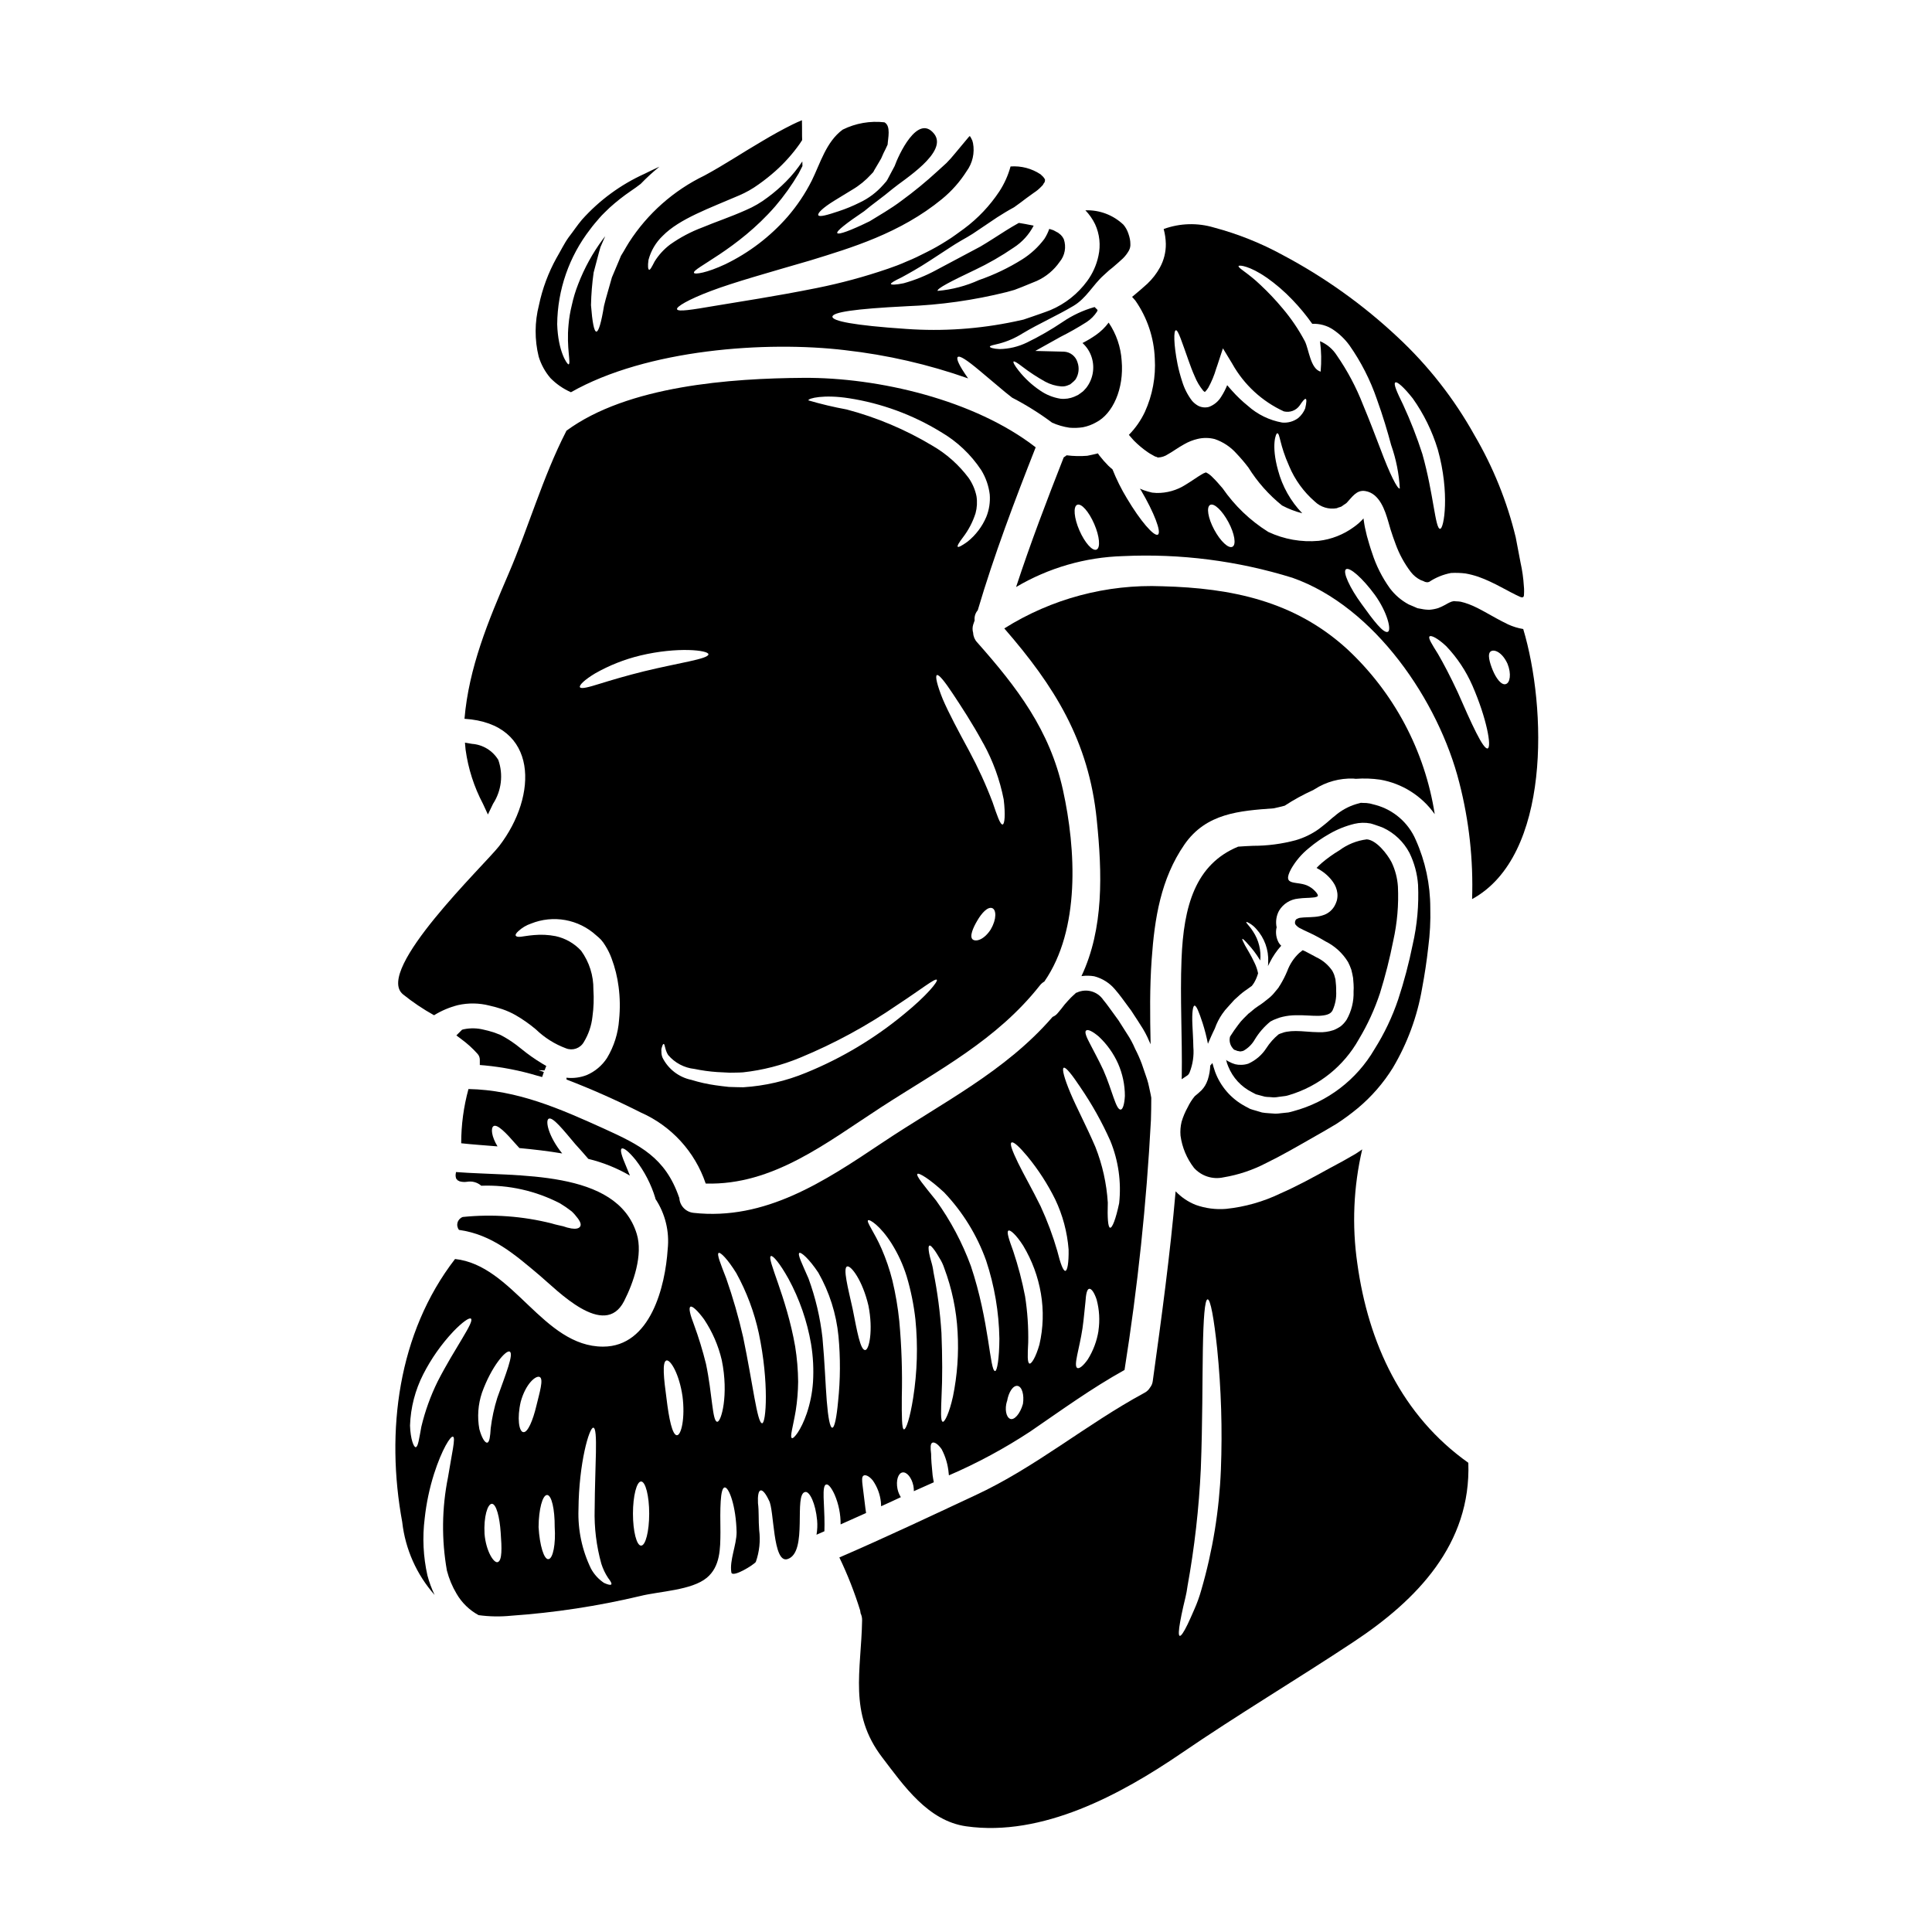 <?xml version="1.0" encoding="UTF-8"?>
<!-- Uploaded to: ICON Repo, www.iconrepo.com, Generator: ICON Repo Mixer Tools -->
<svg fill="#000000" width="800px" height="800px" version="1.1" viewBox="144 144 512 512" xmlns="http://www.w3.org/2000/svg">
 <g>
  <path d="m465.3 425.71c-0.176 0.234-0.363 0.457-0.57 0.664-0.047 1.246-0.258 2.481-0.633 3.672-0.008 0.066-0.027 0.133-0.062 0.191-0.004 0.023-0.016 0.047-0.031 0.062-0.328 0.969-0.855 1.852-1.551 2.594-0.586 0.57-1.199 1.113-1.836 1.617-0.746 0.902-1.371 1.891-1.871 2.945-0.676 1.215-1.219 2.496-1.613 3.832-0.289 1.199-0.387 2.438-0.285 3.672 0.422 3.109 1.656 6.059 3.578 8.543 1.965 2.184 4.953 3.141 7.82 2.504 3.953-0.656 7.781-1.938 11.332-3.797 3.992-1.934 8.012-4.273 12.348-6.746 2.309-1.297 4.273-2.438 6.269-3.641 1.957-1.273 3.836-2.656 5.633-4.144 3.644-3.039 6.773-6.641 9.277-10.672 3.848-6.473 6.477-13.598 7.754-21.02 0.695-3.703 1.234-7.25 1.648-10.984 0.453-3.453 0.633-6.934 0.535-10.414-0.004-6.219-1.32-12.367-3.863-18.043-1.945-4.523-5.852-7.914-10.602-9.211l-1.52-0.395c-0.617-0.121-1.242-0.172-1.871-0.156-0.176-0.027-0.359-0.035-0.539-0.031-0.395 0.094-0.824 0.219-1.262 0.348-2.133 0.648-4.098 1.75-5.762 3.231-0.508 0.348-1.234 1.043-1.84 1.551l-0.887 0.727-1.332 1.043h0.004c-1.871 1.348-3.961 2.363-6.172 3.008-3.699 0.992-7.508 1.492-11.336 1.488-1.453 0.062-2.754 0.129-3.938 0.223-11.332 4.684-14.465 15.742-15.004 29.852-0.414 10.352 0.219 20.672 0.062 31.023 0 0.254-0.031 0.508-0.031 0.758 1.676-1.137 1.676-0.98 2.027-1.613l0.094-0.219c0.836-2.125 1.172-4.414 0.98-6.691-0.031-2.215-0.188-4.211-0.25-5.856-0.156-3.262 0.125-5.117 0.566-5.117 0.508 0 1.141 1.574 2.152 4.652 0.57 1.789 1.035 3.606 1.395 5.449 0.539-1.234 1.109-2.598 1.84-4.055h-0.004c0.48-1.371 1.145-2.668 1.969-3.863 0.469-0.688 0.996-1.332 1.574-1.934l0.094-0.094c0.125-0.125 0.219-0.285 0.348-0.395l0.918-1.016 0.223-0.25 0.348-0.32 0.602-0.535c0.762-0.727 1.586-1.387 2.469-1.965 0.352-0.285 0.887-0.633 1.141-0.824 0.031-0.031 0.062-0.062 0.094-0.062 0.23-0.285 0.441-0.578 0.633-0.887 0.449-0.777 0.801-1.609 1.043-2.473-0.199-0.988-0.527-1.945-0.977-2.848-0.918-1.992-1.902-3.481-2.469-4.527-0.566-1.047-0.828-1.645-0.727-1.738 0.098-0.094 0.598 0.348 1.395 1.266h-0.004c1.219 1.301 2.301 2.719 3.227 4.238 0.055 0.07 0.098 0.145 0.129 0.227 0.27-2.707-0.402-5.426-1.902-7.695-1.043-1.645-1.969-2.309-1.77-2.5 0.031-0.094 0.289 0.031 0.758 0.285 0.707 0.406 1.34 0.93 1.871 1.551 2.164 2.379 3.297 5.523 3.148 8.738 0 0.395-0.031 0.727-0.062 1.078 0.156-0.289 0.316-0.602 0.473-0.922h-0.004c0.809-1.617 1.832-3.121 3.043-4.465-0.246-0.223-0.457-0.477-0.633-0.758-0.676-1.195-0.902-2.59-0.633-3.938 0.031-0.031 0.031-0.062 0.062-0.125-0.332-1.516-0.109-3.102 0.633-4.465 1.086-1.812 2.965-3 5.066-3.199 1.52-0.219 2.852-0.156 3.859-0.285h0.004c0.379-0.004 0.75-0.078 1.105-0.219 0.047-0.012 0.09-0.031 0.129-0.062l0.125-0.254v-0.004c-0.062-0.238-0.168-0.465-0.316-0.664-0.551-0.711-1.242-1.301-2.023-1.738-2.977-1.707-7.438 0.285-4.723-4.684h-0.004c1.203-2.09 2.781-3.938 4.656-5.449 1.711-1.449 3.559-2.731 5.512-3.828 2.051-1.18 4.258-2.062 6.555-2.625 1.41-0.34 2.879-0.375 4.305-0.102l0.125 0.031v0.004c0.121 0.02 0.238 0.051 0.348 0.098l0.191 0.062 0.395 0.125 0.727 0.25c0.508 0.188 0.98 0.32 1.551 0.57l0.004 0.004c2.984 1.395 5.43 3.731 6.965 6.648 1.297 2.652 2.07 5.531 2.281 8.48 0.242 5.316-0.234 10.645-1.426 15.832-0.992 4.902-2.269 9.746-3.832 14.5-1.562 4.637-3.672 9.074-6.285 13.211-4.715 8.102-12.441 14.008-21.492 16.43l-0.789 0.219-0.188 0.031-0.094 0.031v0.004c-0.109 0.012-0.215 0.035-0.32 0.062l-0.348 0.031-1.52 0.16c-0.504 0.078-1.008 0.117-1.52 0.125l-1.805-0.125c-0.582-0.031-1.164-0.094-1.742-0.191l-1.574-0.473c-0.539-0.156-1.078-0.289-1.574-0.477l-1.426-0.758 0.004-0.004c-3.629-1.965-6.418-5.18-7.852-9.051-0.289-0.797-0.5-1.586-0.719-2.348z"/>
  <path d="m493.28 381.13c-0.023 0.059-0.035 0.125-0.031 0.188 0.098-0.188 0.16-0.375 0.031-0.188z"/>
  <path d="m471.98 422.51 0.633 0.125c0.219 0.031 0.219-0.031 0.316-0.031 0.219-0.016 0.43-0.07 0.633-0.156 1.242-0.707 2.269-1.734 2.977-2.977 1.09-1.805 2.484-3.41 4.117-4.746 0.551-0.32 1.133-0.582 1.738-0.785 0.492-0.203 1-0.363 1.52-0.477 1.133-0.266 2.289-0.406 3.453-0.414 2.184-0.062 4.273 0.191 6.109 0.16 1.902-0.098 3.148-0.395 3.672-1.457 0.73-1.602 1.059-3.359 0.949-5.117v-0.758l-0.031-0.695c-0.062-0.539-0.094-1.141-0.156-1.648-0.125-0.395-0.219-0.758-0.316-1.137v-0.004c-0.145-0.379-0.316-0.75-0.508-1.109-1.066-1.562-2.531-2.812-4.246-3.609-0.949-0.535-2.027-1.074-3.039-1.613-0.195-0.066-0.387-0.148-0.57-0.25l-0.949 0.758h0.004c-1.41 1.324-2.488 2.961-3.152 4.777-0.527 1.27-1.152 2.5-1.867 3.672l-0.316 0.477-0.094 0.188-0.223 0.289-0.156 0.188-0.633 0.758-0.004 0.004c-0.445 0.57-0.957 1.094-1.52 1.551l-1.52 1.203c-0.508 0.395-0.789 0.57-1.234 0.855-0.715 0.461-1.391 0.98-2.023 1.551l-0.477 0.395c-0.066 0.039-0.129 0.078-0.188 0.125l-0.25 0.25-0.984 0.98h-0.004c-0.555 0.551-1.062 1.145-1.52 1.777-0.758 0.98-1.457 2.027-2.121 3.07-0.035 0.055-0.055 0.121-0.062 0.188-0.223 1.078 0.082 2.195 0.824 3.008 0.137 0.215 0.352 0.363 0.602 0.414 0.203 0.035 0.523 0.254 0.617 0.223z"/>
  <path d="m288.77 426.49-1.09-0.633c-1.977-1.191-3.867-2.527-5.648-3.996l-0.312-0.238 0.004-0.004c-1.328-1.078-2.742-2.043-4.231-2.883-0.531-0.328-1.102-0.594-1.695-0.789-0.203-0.074-0.395-0.148-0.734-0.285-0.789-0.27-1.906-0.566-2.793-0.766h-0.004c-1.754-0.453-3.59-0.496-5.363-0.129l-0.457 0.125-1.504 1.504 1.355 1.023c1.531 1.117 2.938 2.391 4.203 3.805 0.434 0.441 0.668 1.039 0.656 1.656v1.359l1.348 0.113c4.68 0.449 9.305 1.355 13.809 2.703l1.363 0.371 0.449-1.336-1.395-0.473 1.574 0.047z"/>
  <path d="m500.91 315.92c-13.898-12.629-30.484-16.078-48.879-16.555-14.77-0.594-29.371 3.305-41.883 11.172 13.266 15.262 22.41 29.793 24.5 50.684 1.457 14.215 1.902 28.84-4.051 41.469l0.004 0.004c0.051-0.016 0.105-0.023 0.156-0.031 1.074-0.137 2.16-0.117 3.227 0.062 2.141 0.559 4.055 1.762 5.481 3.453 1.301 1.488 2.406 3.07 3.484 4.527l0.824 1.109 0.887 1.363c0.539 0.789 1.043 1.613 1.574 2.438l-0.004-0.004c0.926 1.375 1.707 2.84 2.344 4.367 0.102 0.262 0.219 0.516 0.348 0.762-0.16-7.535-0.254-15.039 0.285-22.512 0.758-10.824 2.406-21.305 8.66-30.391 5.762-8.355 14.594-8.957 23.711-9.625 0.98-0.219 1.969-0.445 2.883-0.695h-0.004c2.41-1.574 4.941-2.961 7.566-4.148 0.125-0.062 0.254-0.156 0.414-0.25 3.035-1.941 6.59-2.91 10.191-2.789 0.219 0.035 0.441 0.059 0.664 0.066 2.164-0.16 4.34-0.086 6.488 0.223 5.832 1.02 11.023 4.309 14.438 9.148-2.609-16.824-10.82-32.273-23.309-43.848z"/>
  <path d="m468.94 424.88c0.125 0.609 0.316 1.203 0.57 1.773 1.191 2.938 3.406 5.344 6.234 6.773l1.078 0.57c0.395 0.125 0.789 0.188 1.18 0.316l1.203 0.32h0.004c0.391 0.062 0.785 0.094 1.18 0.094l1.18 0.094h0.004c0.477-0.012 0.953-0.062 1.422-0.156l1.488-0.191 0.219-0.031c0.125-0.031 0.32-0.062 0.32-0.062l0.664-0.188v-0.004c7.832-2.348 14.441-7.648 18.426-14.785 2.316-3.852 4.191-7.953 5.602-12.219 1.418-4.566 2.594-9.203 3.516-13.895 1.051-4.707 1.465-9.531 1.234-14.344-0.145-2.231-0.715-4.414-1.68-6.43-1.137-2.184-4.019-5.902-6.586-6.078v0.004c-2.625 0.328-5.121 1.332-7.246 2.91-1.652 0.988-3.219 2.109-4.688 3.359-0.473 0.395-0.918 0.855-1.363 1.297l0.664 0.395 0.004-0.004c1.465 0.832 2.731 1.977 3.703 3.356 0.617 0.859 1.008 1.859 1.141 2.91 0.082 0.691 0.027 1.391-0.156 2.059-0.145 0.461-0.336 0.91-0.57 1.332-0.602 1.07-1.551 1.906-2.691 2.359-0.836 0.316-1.707 0.508-2.598 0.57-1.488 0.125-2.723 0.094-3.641 0.219-0.859 0.062-1.234 0.508-1.234 0.395v0.004c-0.316 0.352-0.426 0.844-0.285 1.297 0.398 0.555 0.945 0.98 1.578 1.234 0.918 0.508 1.969 0.918 3.227 1.551 1.078 0.57 2.121 1.109 3.195 1.773 2.488 1.227 4.578 3.141 6.019 5.512 0.328 0.645 0.613 1.309 0.852 1.992 0.188 0.73 0.348 1.457 0.473 2.184 0.066 0.602 0.066 1.137 0.129 1.676l0.031 0.984-0.031 0.918v0.004c0.094 2.621-0.543 5.219-1.836 7.5-0.418 0.645-0.93 1.219-1.52 1.707-0.629 0.445-1.309 0.809-2.027 1.082-1.234 0.406-2.531 0.586-3.828 0.535-2.309-0.031-4.273-0.316-6.078-0.316-0.816-0.012-1.633 0.055-2.438 0.188-0.434 0.066-0.859 0.188-1.266 0.352-0.309 0.086-0.605 0.199-0.887 0.348-1.258 1.039-2.348 2.266-3.231 3.641-1.16 1.805-2.82 3.234-4.781 4.117-0.613 0.203-1.254 0.309-1.898 0.312-0.531 0.02-1.059-0.035-1.574-0.156-0.586-0.164-1.148-0.398-1.68-0.695-0.266-0.109-0.512-0.266-0.727-0.461z"/>
  <path d="m444.87 223.64c3.156 4.519 4.945 9.848 5.16 15.352 0.297 4.867-0.605 9.73-2.625 14.168-1.062 2.25-2.496 4.309-4.242 6.082 0.395 0.504 0.887 0.98 1.301 1.488 1.152 1.168 2.41 2.223 3.766 3.148 0.664 0.473 1.23 0.695 1.77 1.043 0.32 0.156 0.395 0.094 0.57 0.188 0.062 0.035 0.156 0.098 0.219 0.129s0.094-0.031 0.156 0l0.004 0.004c0.918-0.047 1.805-0.344 2.566-0.859 1.18-0.629 2.531-1.676 4.367-2.688h0.004c1.078-0.617 2.238-1.074 3.445-1.363 1.512-0.367 3.09-0.359 4.594 0.031 2.219 0.758 4.207 2.078 5.762 3.832 1.117 1.176 2.168 2.41 3.148 3.703 2.391 3.832 5.41 7.234 8.93 10.066 1.695 0.895 3.492 1.586 5.348 2.059-3.078-3.195-5.289-7.125-6.426-11.414-1.867-6.711-0.535-9.875-0.188-9.781 0.727 0 0.57 2.977 3.148 8.707h-0.004c1.512 3.602 3.832 6.809 6.781 9.367 1.551 1.504 3.731 2.164 5.856 1.777 0.473-0.289 1.012-0.219 1.488-0.633l0.395-0.285c0.242-0.137 0.477-0.297 0.695-0.477 1.457-1.52 2.629-3.543 4.973-3.148 3.797 0.633 5.223 5.16 6.109 8.199 0.188 0.633 0.395 1.301 0.57 1.969 0.414 1.297 0.855 2.625 1.363 3.938l-0.004-0.004c0.957 2.625 2.301 5.09 3.988 7.312 0.707 0.926 1.617 1.672 2.66 2.188l0.824 0.316-0.004-0.004c0.188 0.133 0.406 0.211 0.637 0.223 0.395 0.098 0.504-0.031 0.758-0.062 1.754-1.168 3.727-1.969 5.793-2.363 1.281-0.07 2.562-0.031 3.832 0.125 1.172 0.207 2.324 0.504 3.453 0.891 4.207 1.488 7.848 3.894 11.047 5.316 0.395 0.156 0.727 0.219 0.918-0.094 0.062-0.141 0.094-0.293 0.094-0.445 0-0.25 0.031-0.395 0.031-0.887s0-0.918-0.062-1.426v0.004c-0.129-2.113-0.422-4.207-0.887-6.269-0.414-2.184-0.824-4.402-1.266-6.648-2.301-9.508-5.981-18.625-10.926-27.066-5.391-9.688-12.27-18.469-20.387-26.023-9.121-8.555-19.344-15.855-30.391-21.715-5.773-3.164-11.906-5.617-18.266-7.312-4.371-1.305-9.043-1.168-13.328 0.395 0.348 1.281 0.539 2.606 0.57 3.934 0.027 2.176-0.508 4.324-1.551 6.234-0.891 1.629-2.035 3.102-3.387 4.371-1.18 1.078-2.277 1.996-3.289 2.852l-0.57 0.477c-0.125 0.062-0.156 0.094-0.125 0.125s-0.062-0.062 0.125 0.156zm68.918 21.719c0.441-0.32 2.246 1.23 4.59 4.207h0.004c2.934 4.129 5.176 8.707 6.648 13.555 3.227 11.52 1.645 21.113 0.602 21.02-1.301 0-1.707-9.242-4.688-19.816v-0.004c-1.438-4.465-3.148-8.84-5.117-13.098-1.645-3.332-2.594-5.512-2.055-5.863zm-34.16-27.828h0.004c2.457 1.727 4.734 3.688 6.809 5.859 1.934 2 3.711 4.152 5.316 6.426 1.953-0.09 3.883 0.441 5.512 1.52 1.691 1.133 3.172 2.559 4.367 4.207 3.074 4.387 5.516 9.184 7.25 14.25 1.645 4.559 2.852 8.66 3.797 12.203l0.004-0.004c1.297 3.695 2.066 7.555 2.277 11.465-0.602 0.285-2.656-3.828-5.16-10.539-1.297-3.356-2.785-7.344-4.59-11.652-1.797-4.629-4.133-9.027-6.961-13.109-1.066-1.664-2.613-2.965-4.434-3.734 0.355 2.676 0.406 5.383 0.16 8.074-2.723-0.789-3.07-5.824-4.18-8.074h-0.004c-1.645-3.106-3.625-6.027-5.902-8.707-1.812-2.176-3.758-4.238-5.824-6.172-3.32-3.199-6.078-4.562-5.824-5.035 0.121-0.363 3.059 0.02 7.367 3.023zm-24.008 13.992c0.598-0.125 1.613 3.148 3.418 8.199 0.445 1.266 0.953 2.629 1.574 4.019 0.555 1.375 1.312 2.656 2.25 3.805 0.133 0.129 0.281 0.246 0.441 0.344 0.336-0.332 0.633-0.703 0.887-1.105 0.895-1.621 1.605-3.336 2.121-5.117l0.32-0.922 1.457-4.434 2.5 4.117-0.004 0.004c3.106 5.531 7.883 9.938 13.648 12.586 1.59 0.391 3.262-0.234 4.207-1.574 0.727-1.109 1.301-1.805 1.574-1.738 0.277 0.066 0.254 0.949-0.125 2.531-0.402 0.992-1.043 1.875-1.867 2.562-1.219 0.902-2.731 1.324-4.242 1.18-3.383-0.605-6.527-2.141-9.086-4.434-1.5-1.211-2.898-2.547-4.18-3.984-0.445-0.477-0.855-0.984-1.301-1.488h0.004c-0.422 1.047-0.941 2.055-1.551 3.004-0.75 1.273-1.91 2.246-3.293 2.758-0.941 0.25-1.941 0.148-2.816-0.285-0.621-0.344-1.18-0.793-1.645-1.328-1.18-1.551-2.07-3.297-2.633-5.16-0.484-1.477-0.887-2.977-1.203-4.496-1.094-5.484-1.031-8.945-0.492-9.023z"/>
  <path d="m295.39 469.55c-0.723-0.125-1.434-0.316-2.121-0.57-0.855-0.219-1.93-0.395-3.07-0.758-7.691-1.938-15.664-2.516-23.555-1.711-0.664 0.234-1.18 0.777-1.379 1.453-0.199 0.676-0.062 1.41 0.371 1.969 8.738 1.23 14.719 6.453 21.398 12.09 4.527 3.797 17.094 17 22.348 6.805 2.504-4.902 5.066-12.312 3.356-17.855-5.285-17.219-31.852-15.098-47.898-16.367l0.004 0.004c-0.043 0.211-0.078 0.422-0.094 0.637-0.039 0.402 0.027 0.809 0.188 1.18 0.148 0.121 0.281 0.262 0.395 0.414l0.031 0.031c0.094-0.031 0.414 0.156 0.32 0.156 0.672 0.211 1.391 0.266 2.09 0.156 1.348-0.238 2.734 0.148 3.766 1.047 7.254-0.273 14.453 1.34 20.891 4.684 1.055 0.637 2.07 1.336 3.039 2.09 0.621 0.578 1.18 1.215 1.68 1.902 0.789 1.074 0.891 1.77 0.539 2.215-0.352 0.445-1.094 0.621-2.297 0.43z"/>
  <path d="m289.86 244.18c1.559 1.59 3.406 2.867 5.445 3.766 20.102-11.414 51.758-13.641 72.688-11.145v0.004c11.105 1.25 22.031 3.758 32.574 7.477-2.438-3.449-3.195-5.223-2.754-5.668 0.508-0.441 2.277 0.664 5.793 3.609 1.738 1.457 3.938 3.324 6.742 5.668l1.871 1.488h-0.004c3.715 1.922 7.266 4.141 10.617 6.641 1.473 0.652 3.027 1.098 4.621 1.328 1.18 0.098 2.371 0.059 3.543-0.125 1.223-0.242 2.398-0.68 3.481-1.297 4.402-2.246 7.438-8.863 6.773-16.367-0.234-3.602-1.422-7.078-3.445-10.066-0.945 1.273-2.09 2.387-3.391 3.293-1.129 0.789-2.312 1.496-3.543 2.121 1.141 1.023 1.984 2.336 2.438 3.797 0.879 2.777 0.336 5.809-1.457 8.105l-0.695 0.758v0.004c-0.109 0.086-0.215 0.18-0.316 0.281l-0.156 0.094-0.32 0.254c-0.219 0.125-0.395 0.285-0.629 0.441l-1.016 0.477v0.004c-1.168 0.492-2.441 0.68-3.703 0.539-1.945-0.312-3.797-1.059-5.41-2.188-2.137-1.441-4.039-3.207-5.637-5.227-1.105-1.391-1.551-2.277-1.363-2.438 0.188-0.156 1.016 0.352 2.363 1.395 1.906 1.457 3.918 2.773 6.016 3.938 1.32 0.715 2.777 1.148 4.277 1.266 0.676 0.043 1.355-0.094 1.965-0.391 0.125-0.07 0.258-0.125 0.395-0.164 0.156-0.125 0.395-0.316 0.566-0.473l0.289-0.254 0.062-0.031 0.031-0.031v-0.031l0.426-0.426c0.895-1.371 1.098-3.086 0.539-4.625-0.48-1.578-1.895-2.691-3.543-2.785l-7.633-0.191 6.691-3.734c2.379-1.195 4.691-2.508 6.938-3.938 1.102-0.727 2.039-1.676 2.754-2.785 0.062-0.125 0.062-0.25 0.125-0.395-0.25-0.254-0.535-0.508-0.789-0.789l0.004 0.004c-3.039 0.855-5.914 2.203-8.516 3.984-3.004 2.023-6.144 3.832-9.402 5.414-2.262 1.105-4.734 1.699-7.25 1.742-1.738-0.062-2.594-0.414-2.594-0.633 0-0.289 0.949-0.445 2.5-0.824 2.156-0.574 4.215-1.473 6.109-2.66 4.434-2.66 9.09-4.684 13.52-7.312 3.481-2.059 5.16-5.57 8.043-8.137 0.473-0.445 0.949-0.887 1.426-1.301l0.949-0.758c0.98-0.855 1.93-1.645 2.723-2.406l-0.004 0.004c0.617-0.613 1.148-1.305 1.574-2.059 0.309-0.559 0.449-1.199 0.395-1.836 0-0.414-0.043-0.828-0.125-1.234-0.094-0.484-0.227-0.961-0.395-1.426-0.277-0.863-0.719-1.664-1.301-2.363-2.711-2.582-6.352-3.965-10.098-3.828 1.043 1.082 1.91 2.32 2.566 3.672 1.215 2.633 1.523 5.594 0.887 8.418-0.512 2.402-1.523 4.672-2.977 6.648-2.484 3.398-5.844 6.059-9.719 7.695-1.68 0.664-3.262 1.18-4.844 1.738-0.789 0.25-1.551 0.539-2.309 0.789-0.789 0.156-1.551 0.352-2.309 0.508h-0.004c-9.441 1.988-19.113 2.652-28.734 1.969-14.168-0.949-19.566-2.117-19.598-3.227 0-1.18 5.668-2.09 19.598-2.785v-0.004c8.98-0.328 17.902-1.594 26.625-3.766 0.664-0.188 1.363-0.395 2.027-0.57 0.633-0.25 1.297-0.504 1.969-0.758 1.301-0.535 2.66-1.074 4.023-1.645l-0.004-0.004c2.398-1.098 4.457-2.82 5.965-4.988 1.414-1.688 1.836-3.996 1.105-6.074-0.199-0.41-0.465-0.785-0.789-1.105-0.223-0.156-0.434-0.324-0.633-0.508-0.121-0.094-0.25-0.168-0.395-0.223-0.285-0.129-0.633-0.395-1.109-0.57-0.316-0.094-0.598-0.188-0.918-0.289v0.004c-0.32 0.934-0.758 1.828-1.297 2.66-1.617 2.16-3.617 4.008-5.906 5.441-3.578 2.238-7.402 4.066-11.395 5.449-3.469 1.578-7.184 2.551-10.984 2.879-0.285-0.602 3.641-2.598 9.84-5.543v0.004c3.602-1.707 7.066-3.699 10.352-5.953 2.227-1.441 4.039-3.438 5.258-5.793-0.727-0.156-1.488-0.285-2.215-0.441l-1.711-0.289c-1.18 0.633-2.344 1.363-3.481 2.059-2.215 1.395-4.5 2.914-6.715 4.211-4.434 2.344-8.418 4.496-11.777 6.266v0.004c-2.711 1.465-5.578 2.621-8.543 3.449-2.121 0.445-3.324 0.445-3.391 0.188-0.062-0.254 0.984-0.855 2.883-1.77 1.805-0.984 4.402-2.406 7.535-4.465 1.574-1.047 3.324-2.184 5.191-3.391 0.953-0.602 1.934-1.266 3.012-1.867 0.535-0.289 1.074-0.602 1.613-0.922l1.457-0.887c2.086-1.395 4.238-2.852 6.492-4.367 1.391-0.887 2.879-1.801 4.465-2.656 1.105-0.789 2.18-1.574 3.258-2.41l2.059-1.488-0.004 0.008c0.668-0.434 1.281-0.941 1.832-1.52 0.223-0.25 0.57-0.504 0.633-0.789 0.051-0.102 0.113-0.195 0.191-0.281 0.098-0.125 0.191-0.254 0.16-0.32-0.031-0.156 0.156-0.316 0.031-0.348v0.004c0-0.051 0.023-0.098 0.062-0.129-0.055-0.055-0.094-0.121-0.125-0.191 0.094-0.094-0.254-0.316-0.32-0.535-0.219-0.223-0.508-0.477-0.758-0.727-2.348-1.559-5.144-2.293-7.957-2.086-0.641 2.348-1.645 4.582-2.973 6.617-2.512 3.793-5.66 7.121-9.305 9.84-1.617 1.141-2.945 2.215-4.781 3.324l-0.004 0.004c-1.707 1.086-3.469 2.078-5.285 2.977-1.711 0.887-3.422 1.707-5.16 2.406-1.676 0.758-3.391 1.395-5.066 1.969v-0.004c-6.117 2.098-12.367 3.789-18.707 5.066-11.492 2.309-20.641 3.641-26.973 4.723-6.332 1.082-9.875 1.645-10.133 0.918-0.25-0.633 2.914-2.562 9.055-4.871 6.141-2.312 15.25-4.856 26.199-8.047 10.891-3.356 23.867-7.188 34.984-16.305h-0.004c2.555-2.094 4.754-4.586 6.519-7.375 1.562-2.141 2.172-4.836 1.68-7.441l-0.211-0.762-0.098-0.156c-0.125-0.25-0.25-0.566-0.395-0.758v-0.004c-0.062-0.055-0.113-0.117-0.156-0.188l-0.32 0.316c-1.18 1.426-2.406 2.883-3.672 4.402v-0.004c-0.691 0.863-1.434 1.691-2.215 2.473-0.789 0.727-1.574 1.426-2.363 2.152-3 2.762-6.156 5.348-9.445 7.754-3.008 2.277-6.047 3.961-8.48 5.481-5.035 2.469-8.328 3.672-8.613 3.148-0.285-0.523 2.469-2.66 7.125-5.793 2.117-1.801 4.777-3.609 7.566-5.953 2.785-2.344 14.879-9.719 10.953-14.594-4.367-5.41-9.445 5.762-10.445 8.582-0.289 0.504-0.539 1.043-0.828 1.551l-0.855 1.613-0.219 0.414-0.125 0.188-0.125 0.219h-0.004c-0.047 0.066-0.102 0.133-0.16 0.188l-0.727 0.828h-0.004c-1.73 1.965-3.848 3.559-6.219 4.672-1.781 0.891-3.621 1.652-5.512 2.277-3.102 1.043-5.16 1.613-5.445 1.078-0.285-0.535 1.234-1.996 4.148-3.801 1.395-0.887 3.102-1.867 4.871-2.977h0.004c1.852-1.094 3.527-2.465 4.973-4.055l0.539-0.57 0.062-0.094 0.25-0.477c0.32-0.504 0.633-1.043 0.918-1.551 0.285-0.508 0.602-1.012 0.891-1.52 0.219-0.477 0.441-0.949 0.629-1.426 0.395-0.727 0.73-1.488 1.078-2.246 0.094-1.707 0.918-4.91-0.824-5.902l0.004-0.004c-3.805-0.438-7.648 0.234-11.082 1.934-4.402 3.227-5.953 8.988-8.199 13.516-1.738 3.449-3.898 6.668-6.426 9.59-4.598 5.258-10.207 9.531-16.492 12.57-4.844 2.277-8.141 2.785-8.297 2.277-0.535-1.18 11.492-6.047 21.562-17.664 2.309-2.699 4.375-5.594 6.172-8.66 0.348-0.664 0.695-1.332 1.012-1.969l-0.031-1.234c-1.27 1.938-2.734 3.742-4.371 5.379-1.469 1.48-3.047 2.844-4.723 4.086-1.812 1.398-3.797 2.559-5.902 3.453-4.18 1.867-8.105 3.148-11.523 4.59h-0.004c-3.008 1.129-5.859 2.641-8.48 4.492-1.652 1.238-3.059 2.773-4.148 4.527-0.727 1.426-1.18 2.277-1.457 2.184-0.277-0.094-0.395-0.98-0.156-2.625 0.645-2.426 1.945-4.629 3.766-6.363 4.434-4.527 12.473-7.344 20.23-10.703 1.836-0.781 3.578-1.77 5.191-2.941 1.555-1.098 3.043-2.281 4.465-3.543 2.398-2.144 4.547-4.555 6.406-7.18 0.223-0.352 0.445-0.664 0.664-1.016l-0.031-1.074c0-1.395 0-2.785-0.031-4.18-0.855 0.352-1.707 0.727-2.531 1.141-2.691 1.332-5.352 2.816-7.945 4.367-5.223 3.039-10.066 6.297-15.352 9.148-8.172 3.949-15.094 10.078-20.004 17.711-0.508 0.824-0.98 1.613-1.426 2.41-0.25 0.395-0.477 0.758-0.695 1.137-0.156 0.414-0.348 0.824-0.508 1.234-0.664 1.574-1.297 3.102-1.898 4.496-0.789 2.914-1.574 5.348-2.09 7.535-0.727 4.434-1.426 6.836-2.027 6.836-0.602 0-1.074-2.469-1.426-6.996v0.004c0.059-2.898 0.293-5.789 0.699-8.66 0.445-1.645 0.918-3.418 1.395-5.285 0.125-0.477 0.25-0.949 0.414-1.457 0.188-0.445 0.395-0.918 0.602-1.395 0.207-0.477 0.441-0.98 0.66-1.488-0.188 0.25-0.395 0.508-0.598 0.758l-0.004 0.004c-2.711 3.652-4.914 7.656-6.551 11.902-0.727 1.84-1.301 3.734-1.715 5.668-0.418 1.68-0.703 3.391-0.852 5.117-0.602 6.109 0.727 10.383 0 10.508-0.395 0-2.785-3.449-3.008-10.629 0.082-9.117 3.152-17.957 8.738-25.164 0.855-1.18 1.613-1.996 2.438-2.977s1.84-1.871 2.723-2.754c1.773-1.605 3.656-3.086 5.637-4.434 0.855-0.57 1.738-1.203 2.594-1.871 1.559-1.621 3.219-3.144 4.969-4.555-1.332 0.602-2.66 1.234-3.992 1.902l0.004-0.004c-6.305 2.859-11.941 6.996-16.555 12.156-1.234 1.457-2.309 3.102-3.543 4.688-1.18 1.645-2.09 3.574-3.195 5.445v-0.004c-2.168 3.914-3.734 8.129-4.652 12.508-1.148 4.473-1.172 9.156-0.07 13.641 0.637 2.086 1.691 4.016 3.106 5.672z"/>
  <path d="m250.76 407.48c2.59 2.09 5.356 3.953 8.266 5.57 1.969-1.215 4.113-2.121 6.359-2.688 2.738-0.613 5.582-0.57 8.297 0.125 1.156 0.258 2.297 0.574 3.418 0.949 1.215 0.414 2.394 0.941 3.516 1.574 1.91 1.102 3.723 2.371 5.41 3.797 2.277 2.199 4.981 3.902 7.945 5.004 1.758 0.715 3.773 0.027 4.727-1.613 1.262-2.059 2.051-4.375 2.309-6.773 0.332-2.383 0.414-4.789 0.25-7.188 0.051-3.691-1.094-7.301-3.258-10.289-1.809-1.953-4.172-3.301-6.773-3.863-1.887-0.363-3.816-0.461-5.731-0.281-1.551 0.125-2.66 0.348-3.453 0.441-0.793 0.094-1.234-0.031-1.363-0.285-0.125-0.25 0.062-0.633 0.695-1.203h0.004c0.965-0.898 2.109-1.578 3.356-1.996 2.879-1.16 6.023-1.48 9.074-0.934 3.051 0.551 5.887 1.949 8.18 4.039 0.457 0.367 0.891 0.762 1.297 1.18 0.43 0.488 0.809 1.016 1.141 1.574 0.668 1.059 1.219 2.184 1.648 3.359 0.914 2.43 1.539 4.957 1.863 7.531 0.383 2.898 0.422 5.832 0.129 8.738-0.25 3.582-1.348 7.055-3.199 10.133-1.305 2.008-3.176 3.582-5.379 4.527-1.711 0.664-3.559 0.902-5.383 0.695 0.039 0.156 0.051 0.316 0.031 0.477 6.672 2.57 13.215 5.473 19.598 8.703 8.16 3.574 14.438 10.426 17.285 18.867 17.855 0.539 32.098-10.891 46.598-20.293 15.16-9.812 30.516-17.711 41.945-32.191 0.328-0.426 0.738-0.781 1.203-1.047 9.562-13.801 8.391-35.031 4.941-50.715-3.484-15.891-12.156-27.227-22.762-39.191h-0.004c-0.633-0.684-1-1.57-1.043-2.5-0.207-0.703-0.207-1.453 0-2.152l0.395-1.141v-0.004c-0.121-0.973 0.176-1.949 0.824-2.688 4.328-14.656 9.754-28.969 15.352-43.184-16.227-12.598-41.77-18.547-61.527-18.41-19.215 0.125-46.602 2.059-62.844 14.023h0.004c-0.031 0.102-0.074 0.195-0.129 0.285-6.141 12-9.875 25.266-15.223 37.676-5.348 12.41-10.512 24.848-11.652 38.367 19.68 1.262 19.5 20.352 9.18 33.742-3.859 4.961-33.082 32.883-25.516 39.25zm155.87-17.285c-1.77 2.816-3.938 3.453-4.84 2.785-0.953-0.758 0.094-3.148 1.199-5.004 1.203-2.086 2.785-3.734 3.938-3.32 1.145 0.414 1.203 2.941-0.316 5.535zm-2.027-49.16v-0.004c2.551 4.633 4.367 9.629 5.383 14.816 0.504 4.082 0.25 6.617-0.289 6.648-0.633 0.062-1.426-2.277-2.656-5.902-1.77-4.66-3.844-9.195-6.207-13.586-2.816-5.191-5.41-10.031-6.996-13.738-1.488-3.672-2.059-6.113-1.551-6.363s2.09 1.707 4.242 4.973c2.156 3.262 5.144 7.766 8.055 13.148zm-35.629-91.5c8.621 1.336 16.895 4.371 24.34 8.93 4.309 2.504 7.981 5.973 10.73 10.129 1.207 1.969 1.973 4.172 2.25 6.461 0.156 2.027-0.156 4.066-0.922 5.949-1.086 2.547-2.781 4.785-4.938 6.523-1.52 1.105-2.441 1.574-2.629 1.363-0.188-0.211 0.352-1.141 1.426-2.535 1.453-1.906 2.57-4.047 3.297-6.332 0.402-1.473 0.488-3.016 0.25-4.523-0.355-1.727-1.055-3.367-2.059-4.816-2.609-3.5-5.906-6.43-9.688-8.609-7.07-4.238-14.699-7.457-22.668-9.562-3.414-0.625-6.797-1.43-10.129-2.406-0.121-0.57 4.121-1.613 10.738-0.57zm-31.598 178.74c0.949-0.031 2.363 0 3.543-0.094 5.203-0.57 10.301-1.879 15.133-3.891 9.059-3.742 17.699-8.434 25.77-13.992 6.328-4.148 10-7.125 10.445-6.648 0.395 0.395-2.629 4.176-8.66 9.086l0.004-0.004c-7.82 6.473-16.578 11.715-25.977 15.543-5.305 2.199-10.938 3.504-16.672 3.863-1.363 0-2.406-0.062-3.828-0.094-1.234-0.125-2.406-0.285-3.543-0.441-2.156-0.305-4.285-0.781-6.363-1.426-3.324-0.688-6.148-2.867-7.66-5.902-0.211-0.523-0.309-1.086-0.285-1.652-0.051-0.371-0.008-0.754 0.129-1.105 0.156-0.57 0.316-0.855 0.441-0.855 0.395-0.062 0.289 1.457 1.203 2.914 1.77 2.09 4.273 3.418 6.996 3.703 1.965 0.41 3.953 0.688 5.953 0.824zm-35.676-105.81c3.758-2.141 7.797-3.738 12-4.75 9.812-2.344 18.043-1.426 18.043-0.32 0 1.234-7.785 2.25-17.031 4.5-4.621 1.137-8.734 2.363-11.715 3.289-2.981 0.93-5.031 1.488-5.316 0.918-0.223-0.52 1.203-1.945 4.019-3.637z"/>
  <path d="m273.3 359.85 1.355-2.82v-0.004c2.246-3.453 2.762-7.75 1.402-11.637-1.492-2.461-4.086-4.051-6.957-4.258l-1.883-0.316 0.172 1.902h0.004c0.688 4.996 2.238 9.832 4.594 14.289z"/>
  <path d="m503.7 478.8c-1.453-10.059-1.012-20.301 1.301-30.199-0.602 0.395-1.203 0.855-1.84 1.23-2.344 1.363-4.723 2.691-6.742 3.734-4.273 2.363-8.613 4.75-13.105 6.715-4.519 2.18-9.383 3.559-14.371 4.082-2.723 0.227-5.465-0.129-8.039-1.043-2.027-0.797-3.852-2.031-5.352-3.609-1.457 16.812-3.734 33.523-6.051 50.238-0.07 0.648-0.32 1.262-0.727 1.773-0.355 0.594-0.871 1.078-1.488 1.395-15.512 8.391-28.84 19.754-44.922 27.195-11.934 5.574-23.836 11.207-35.93 16.43l0.004-0.004c2.176 4.535 4.019 9.223 5.508 14.027 0.055 0.262 0.098 0.523 0.129 0.789 0.277 0.582 0.41 1.219 0.391 1.863-0.219 13.383-3.672 24.57 5.348 36.34 5.699 7.477 12.121 16.812 22.254 18.234 20.137 2.852 40.965-8.418 57.016-19.375 14.957-10.234 30.484-19.473 45.586-29.473 16.871-11.145 31.211-25.977 30.453-47.488-17.613-12.496-26.508-31.711-29.422-52.855zm-36.152 54.711c-0.434 10.785-2.176 21.48-5.191 31.848-0.5 1.797-1.133 3.551-1.898 5.254-0.664 1.52-1.23 2.816-1.738 3.863-1.012 2.086-1.738 3.148-2.09 3.039-0.352-0.109-0.285-1.457 0.125-3.734 0.191-1.109 0.477-2.473 0.824-4.023 0.348-1.551 0.855-3.32 1.109-5.316h-0.004c1.871-10.305 3.055-20.723 3.543-31.18 0.473-12.285 0.395-23.523 0.539-31.656 0.145-8.137 0.504-13.234 1.262-13.266 0.758-0.031 1.676 5 2.535 13.102 1.07 10.652 1.398 21.363 0.984 32.062z"/>
  <path d="m547.67 310.7c-1.383-0.227-2.734-0.641-4.008-1.227-4.328-2.09-7.375-4.242-10.477-5.383h-0.004c-0.68-0.258-1.379-0.469-2.09-0.629-0.789-0.129-1.199-0.066-1.77-0.16v-0.004c-0.434 0.059-0.852 0.191-1.234 0.395-0.188 0.062-0.727 0.395-1.105 0.602h-0.004c-0.59 0.328-1.203 0.613-1.836 0.855-0.742 0.23-1.504 0.379-2.281 0.441-0.73 0.008-1.465-0.066-2.184-0.223-0.348-0.062-0.727-0.125-1.043-0.188l-0.789-0.352-1.555-0.66h0.004c-1.949-1.047-3.644-2.504-4.969-4.273-2.059-2.867-3.652-6.039-4.723-9.402-0.535-1.52-0.949-3.008-1.363-4.465-0.156-0.727-0.348-1.457-0.504-2.184l-0.156-0.824c-0.066-0.477-0.16-0.984-0.223-1.457v-0.188c-0.773 0.871-1.641 1.645-2.594 2.309-2.727 1.996-5.926 3.25-9.277 3.644-4.594 0.414-9.211-0.402-13.383-2.363-4.777-2.988-8.891-6.918-12.094-11.551-0.891-1.047-1.773-2.059-2.629-2.883-0.5-0.551-1.105-1.004-1.773-1.332-0.062 0.031-0.062-0.031-0.125 0.031-0.395 0.129-0.766 0.312-1.109 0.543-1.047 0.602-2.406 1.613-4.242 2.723-2.269 1.438-4.91 2.184-7.598 2.148l-1.203-0.094-1.105-0.285c-0.703-0.188-1.391-0.434-2.059-0.727-0.031 0-0.062-0.031-0.094-0.031 0.094 0.125 0.188 0.285 0.285 0.395 3.484 5.902 5.512 11.18 4.496 11.777-1.016 0.598-4.684-3.672-8.199-9.594h-0.004c-1.484-2.453-2.766-5.027-3.828-7.691-0.395-0.316-0.727-0.633-1.109-0.98-0.844-0.848-1.633-1.746-2.363-2.691-0.125-0.188-0.285-0.395-0.395-0.57-0.953 0.254-1.902 0.445-2.816 0.633-1.828 0.148-3.664 0.105-5.481-0.125-0.234 0.203-0.488 0.383-0.758 0.539-4.465 11.363-8.832 22.793-12.629 34.379l-0.004-0.004c8.598-5.09 18.352-7.914 28.34-8.199 15.188-0.711 30.383 1.234 44.902 5.742 21.809 7.66 38.777 32.699 44.227 54.316v0.004c2.59 10.062 3.731 20.445 3.383 30.832 20.957-11.422 19.777-50.832 13.551-71.57zm-113.08-21.051c-1.074 0.473-3.102-1.805-4.527-5.066-1.426-3.258-1.707-6.332-0.602-6.805 1.105-0.473 3.102 1.801 4.527 5.098 1.426 3.293 1.684 6.297 0.605 6.773zm36.027-0.758c-1.043 0.57-3.195-1.457-4.844-4.527-1.648-3.07-2.117-5.988-1.074-6.555 1.043-0.566 3.195 1.488 4.844 4.559 1.648 3.07 2.121 5.981 1.074 6.523zm41.164 22.551c-1.141 0.477-3.766-2.945-6.898-7.312-3.231-4.398-5.117-8.609-4.18-9.273 0.938-0.664 4.367 2.309 7.66 6.805 3.316 4.606 4.453 9.387 3.418 9.781zm26.496 30.898c-1.18 0.445-4.328-6.586-7.977-14.91-1.898-4.082-3.797-7.691-5.223-10.133-1.574-2.531-2.691-4.238-2.215-4.652 0.414-0.348 2.152 0.477 4.465 2.66l-0.004 0.004c2.871 3.027 5.191 6.531 6.867 10.352 3.828 8.785 5.141 16.254 4.078 16.664zm4.746-17.031c-1.18 0.289-2.531-1.52-3.449-3.734-0.758-1.867-1.52-4.328-0.477-4.973 0.918-0.598 3.008 0.254 4.402 3.293 1.105 2.711 0.66 5.148-0.484 5.398z"/>
  <path d="m373.52 544.96c-0.125-0.758-0.219-1.551-0.316-2.363-0.254-1.969-0.477-3.734-0.602-4.871-0.156-1.332-0.285-2.41 0.285-2.691 0.477-0.25 1.426 0.094 2.41 1.301 1.191 1.695 1.93 3.668 2.148 5.731 0.035 0.395 0.035 0.727 0.066 1.105 1.738-0.789 3.481-1.574 5.223-2.406-0.426-0.668-0.727-1.406-0.887-2.184-0.445-2.184 0.156-4.148 1.297-4.367 1.137-0.219 2.473 1.363 2.914 3.543v-0.004c0.086 0.473 0.129 0.949 0.125 1.426 1.742-0.789 3.516-1.574 5.289-2.363-0.129-0.598-0.223-1.23-0.32-1.867-0.25-2.406-0.395-4.328-0.395-5.668-0.191-1.551-0.223-2.691 0.316-2.945 0.539-0.25 1.488 0.32 2.469 1.707v0.004c1.051 1.984 1.684 4.16 1.871 6.398 0.035 0.176 0.055 0.359 0.062 0.539 7.512-3.238 14.723-7.125 21.559-11.621 8.234-5.637 16.238-11.457 24.977-16.305v0.004c3.484-21.93 5.82-44.023 6.996-66.195 0.062-1.996 0.094-3.957 0.094-5.953-0.062-0.285-0.094-0.57-0.156-0.855-0.32-1.301-0.508-2.691-0.953-4.023-0.445-1.332-0.918-2.688-1.395-4.082l0.004 0.004c-0.512-1.363-1.102-2.699-1.773-3.992-0.598-1.414-1.328-2.769-2.184-4.051-0.539-0.824-1.043-1.613-1.551-2.438l-0.664-1.047-0.855-1.18c-1.18-1.574-2.152-3.043-3.195-4.273-1.539-2.277-4.508-3.094-6.996-1.934l-0.219 0.062h-0.004c-0.129 0.141-0.27 0.273-0.414 0.395-0.285 0.219-0.602 0.57-0.918 0.855-0.57 0.57-1.109 1.203-1.676 1.836-0.57 0.758-1.18 1.52-1.805 2.246-0.363 0.469-0.844 0.828-1.395 1.047-12.594 14.562-29.344 22.762-45.266 33.43-15.195 10.164-30.867 20.609-49.926 18.5l0.004-0.004c-2.039-0.227-3.617-1.887-3.734-3.934-0.004-0.059-0.023-0.117-0.066-0.16-3.641-10.574-10.352-13.867-19.945-18.234-11.684-5.285-22.918-10.234-35.867-10.477-1.281 4.68-1.93 9.516-1.926 14.371 2.879 0.32 6.141 0.539 9.625 0.828-1.617-2.66-1.805-4.844-1.078-5.352 0.98-0.695 3.453 1.902 5.699 4.496l1.18 1.301c3.738 0.352 7.57 0.789 11.336 1.426-3.641-4.527-4.496-8.613-3.609-9.18 1.043-0.695 3.957 3.008 7.062 6.691 1.297 1.457 2.531 2.781 3.481 3.938l-0.004-0.008c3.867 0.938 7.582 2.43 11.02 4.43-0.395-0.918-0.727-1.801-1.043-2.562-1.109-2.566-1.645-4.273-1.141-4.594 0.504-0.32 1.902 0.789 3.703 3.008 2.344 3.031 4.113 6.465 5.223 10.133v0.156c2.621 3.941 3.773 8.676 3.266 13.383-0.633 9.719-4.496 25.801-17.125 25.801-15.926 0-23.777-21.562-39.227-23.223-15.16 19.629-18.426 45.711-13.992 69.742h-0.004c0.816 7.156 3.812 13.891 8.582 19.285-0.793-1.656-1.43-3.383-1.902-5.16-1.117-4.965-1.363-10.086-0.727-15.133 0.434-3.996 1.262-7.941 2.473-11.777 2.09-6.519 4.402-10.16 5.035-9.875 0.727 0.285-0.289 4.305-1.332 10.766-1.641 8.148-1.738 16.535-0.289 24.723 0.559 2.16 1.422 4.227 2.566 6.144 1.387 2.387 3.402 4.344 5.828 5.664 2.852 0.391 5.742 0.445 8.605 0.156 11.539-0.805 22.992-2.551 34.246-5.223 5.004-1.262 13.609-1.488 17.633-4.84 3.578-2.977 3.578-7.727 3.609-12.031-0.094-6.203-0.094-11.809 1.137-11.902 1.109-0.094 3.008 4.91 3.148 11.902-0.031 3.453-1.902 7.375-1.395 10.609 0.25 1.551 6.047-2.059 6.492-2.785v-0.008c0.949-2.699 1.25-5.582 0.887-8.418-0.219-2.629-0.031-5.066-0.32-7.125-0.094-1.969 0.129-3.258 0.695-3.391 0.566-0.129 1.395 0.891 2.215 2.66 1.426 2.363 0.953 16.777 4.91 15.543 5.57-1.738 1.488-17.414 4.746-17.789 1.141-0.156 2.691 3.039 3.106 7.504 0.113 1.277 0.059 2.566-0.16 3.828 0.695-0.316 1.395-0.598 2.09-0.918 0-0.57 0.031-1.18 0.031-1.77 0.031-5.223-0.824-10.414 0.477-10.629 0.57-0.125 1.395 0.918 2.215 2.723v0.004c1.059 2.481 1.594 5.152 1.574 7.852 2.254-0.992 4.488-2.004 6.746-3.019zm23.02-30.863c-0.953 4.328-2.184 6.805-2.691 6.691-0.633-0.16-0.477-2.852-0.32-7.062 0.223-4.242 0.223-10.066-0.031-16.461v0.004c-0.34-5.422-1.047-10.812-2.117-16.137-0.117-0.957-0.32-1.898-0.602-2.82-0.254-0.824-0.414-1.551-0.539-2.152-0.219-1.203-0.219-1.934 0.062-2.059 0.285-0.125 0.758 0.395 1.488 1.395 0.352 0.508 0.727 1.141 1.18 1.902v-0.004c0.531 0.832 0.957 1.723 1.262 2.66 2.039 5.441 3.234 11.164 3.543 16.965 0.328 5.723-0.086 11.465-1.234 17.078zm38.574-17.445v0.004c-0.426 2.707-1.395 5.305-2.852 7.625-1.203 1.711-2.277 2.535-2.785 2.246-1.043-0.633 0.57-5.035 1.395-10.508 0.395-2.754 0.57-5.285 0.789-7.086 0.125-1.969 0.395-3.289 0.984-3.387 0.59-0.094 1.359 0.98 1.992 2.914l-0.004 0.004c0.711 2.668 0.867 5.457 0.465 8.191zm-3.262-79.555c0.445-0.395 1.711 0.219 3.391 1.645l-0.004 0.004c2.141 2.016 3.863 4.438 5.066 7.125 1.188 2.703 1.801 5.621 1.801 8.574-0.125 2.25-0.566 3.609-1.137 3.609-1.266 0-2.184-5.035-4.559-10.445-1.266-2.723-2.598-5.117-3.516-6.93-1-1.871-1.535-3.203-1.062-3.578zm-5.953 9.875c0.539-0.25 2.152 1.773 4.434 5.191l-0.004 0.004c3.062 4.473 5.711 9.215 7.918 14.168 2.144 5.231 2.949 10.914 2.34 16.531-0.887 4.211-1.836 6.617-2.406 6.492-0.57-0.125-0.727-2.723-0.602-6.648-0.316-5.059-1.426-10.039-3.289-14.754-2.363-5.512-5.035-10.512-6.648-14.375-1.598-3.82-2.262-6.32-1.758-6.606zm-13.836 19.816c0.508-0.348 2.09 1.109 4.273 3.734v0.004c2.859 3.492 5.312 7.293 7.312 11.336 1.984 4.168 3.184 8.664 3.543 13.266 0.062 3.512-0.316 5.664-0.887 5.664-0.57 0-1.301-2.023-2.09-5.191h0.004c-1.176-4.074-2.66-8.051-4.434-11.902-2.184-4.465-4.496-8.449-5.984-11.523-1.488-3.074-2.258-5.062-1.754-5.383zm-0.789 23.332c0.473-0.25 2.055 1.137 3.894 4.019v0.004c2.34 3.894 3.926 8.188 4.684 12.668 0.762 4.484 0.629 9.078-0.395 13.516-0.953 3.352-2.121 5.191-2.629 5.035-0.602-0.223-0.508-2.309-0.348-5.481h0.004c0.086-4.133-0.191-8.262-0.828-12.344-0.781-4.066-1.836-8.074-3.148-12-1.121-3.07-1.82-5.129-1.25-5.414zm-0.395 45.238c0.395-2.438 1.613-4.269 2.785-4.082s1.801 2.344 1.426 4.777c-0.758 2.691-2.363 4.434-3.422 3.938-1.055-0.492-1.441-2.602-0.82-4.629zm-23.742-60.254c0.348-0.395 3.195 1.301 7.086 4.91h-0.004c4.922 5.176 8.707 11.324 11.113 18.047 2.211 6.672 3.398 13.641 3.516 20.672-0.031 5.348-0.602 8.609-1.137 8.609-1.426 0-1.488-13.133-6.426-27.855l-0.004-0.004c-2.269-6.172-5.371-12.008-9.215-17.348-3.254-4.039-5.406-6.606-4.93-7.031zm-13.074 12.285c0.395-0.316 3.195 1.395 6.234 6.176h-0.004c1.703 2.715 3.043 5.641 3.992 8.699 1.109 3.727 1.883 7.547 2.312 11.414 0.688 6.93 0.484 13.918-0.602 20.797-0.824 5.254-1.867 8.387-2.438 8.324s-0.602-3.387-0.57-8.578v0.004c0.168-6.727-0.055-13.453-0.668-20.152-0.371-3.625-0.984-7.219-1.832-10.762-0.719-2.859-1.672-5.656-2.852-8.359-1.961-4.496-4.117-7.168-3.578-7.582zm-5.555 12.234c1.016-0.32 4.086 3.734 5.637 10.383 1.301 6.492 0.188 11.84-0.887 11.777-1.266-0.031-2.121-4.973-3.293-10.891-1.254-5.637-2.641-10.895-1.457-11.27zm-108.51 30.453c-1.887 3.824-3.336 7.848-4.332 11.996-0.602 3.199-0.855 5.352-1.488 5.449-0.508 0.062-1.395-2.059-1.52-5.731v-0.004c0.16-4.738 1.359-9.387 3.516-13.609 2.106-4.125 4.781-7.93 7.949-11.305 2.438-2.531 4.238-3.766 4.684-3.418 0.973 0.855-4.211 7.66-8.809 16.621zm15.926 47.898c-1.047 0.395-3.148-2.945-3.516-7.477-0.25-4.527 0.789-7.914 1.934-7.977 1.18 0 2.086 3.609 2.344 7.633 0.312 4.051 0.406 7.41-0.766 7.816zm-0.125-43.559-0.004-0.004c-0.832 2.641-1.422 5.356-1.754 8.105-0.125 2.121-0.316 3.641-0.887 3.797-0.57 0.156-1.457-1.137-2.121-3.578-0.59-3.227-0.348-6.547 0.695-9.652 2.535-7.059 6.394-11.414 7.344-10.891 1.156 0.535-1.062 6.016-3.277 12.219zm6.867 9.117c-1.141-0.156-1.676-3.703-0.664-8.074 1.332-4.809 4.019-6.996 5.004-6.551 1.137 0.504-0.031 4.176-0.855 7.629-0.926 3.906-2.312 7.215-3.484 6.992zm6.691 33.652c-1.18 0.188-2.344-3.609-2.629-8.48 0.031-4.723 1.047-8.516 2.25-8.516s2.055 3.797 2.023 8.484c0.305 4.519-0.453 8.32-1.609 8.508zm14.754 6.332-0.004-0.004c-1.453-0.961-2.652-2.266-3.484-3.797-2.371-4.875-3.512-10.258-3.32-15.676 0.094-12.379 2.883-21.84 3.938-21.684 1.301 0.156 0.414 9.938 0.352 21.621h-0.004c-0.133 4.875 0.465 9.742 1.773 14.438 0.422 1.336 1.027 2.602 1.801 3.769 0.695 0.887 1.016 1.488 0.828 1.707-0.191 0.219-0.82 0.094-1.863-0.379zm9.781-9.91c-1.18 0-2.152-3.797-2.152-8.48s0.984-8.516 2.152-8.516c1.168 0 2.152 3.797 2.152 8.516-0.004 4.715-0.965 8.477-2.137 8.477zm9.496-29.25c-1.23-0.035-2.121-4.438-2.754-9.723-0.695-5.117-1.234-9.812 0-10.098 1.074-0.223 3.387 3.609 4.238 9.527 0.73 5.695-0.324 10.289-1.469 10.289zm10.672-3.578c-1.301-0.094-1.266-7.25-2.977-15.387h-0.004c-0.863-3.484-1.914-6.922-3.148-10.289-1.043-2.691-1.488-4.496-0.949-4.812 0.477-0.25 1.871 0.984 3.609 3.356 2.195 3.289 3.781 6.945 4.684 10.793 1.902 9.215-0.156 16.465-1.199 16.336zm11.902 0.395c-1.301 0-2.441-10.445-5.035-22.887l-0.004-0.004c-1.195-5.238-2.688-10.41-4.461-15.48-1.52-3.938-2.566-6.461-1.996-6.773 0.477-0.219 2.363 1.645 4.656 5.348 2.762 5.008 4.777 10.395 5.981 15.988 2.742 13.059 1.918 23.789 0.875 23.82zm13.488-10.848c-0.195 2.805-0.75 5.57-1.645 8.234-1.551 4.527-3.484 6.805-3.938 6.555-0.602-0.289 0.285-2.977 1.012-7.281 0.398-2.535 0.609-5.098 0.637-7.664-0.031-3.129-0.293-6.25-0.789-9.336-2.309-13.266-7.633-23.363-6.426-23.965 0.508-0.25 2.363 1.902 4.652 6.016v-0.004c2.922 5.387 4.945 11.215 5.981 17.254 0.559 3.367 0.73 6.785 0.516 10.191zm6.66 5c-0.395 4.328-0.949 7.031-1.551 7.031-0.602 0-1.105-2.691-1.457-7.062-0.352-4.367-0.539-10.32-1.137-16.746v-0.004c-0.602-5.375-1.848-10.66-3.707-15.742-1.707-3.938-2.977-6.426-2.406-6.773 0.445-0.25 2.535 1.52 5.004 5.223 2.945 5.176 4.769 10.914 5.348 16.844 0.539 5.731 0.508 11.504-0.094 17.23z"/>
 </g>
</svg>